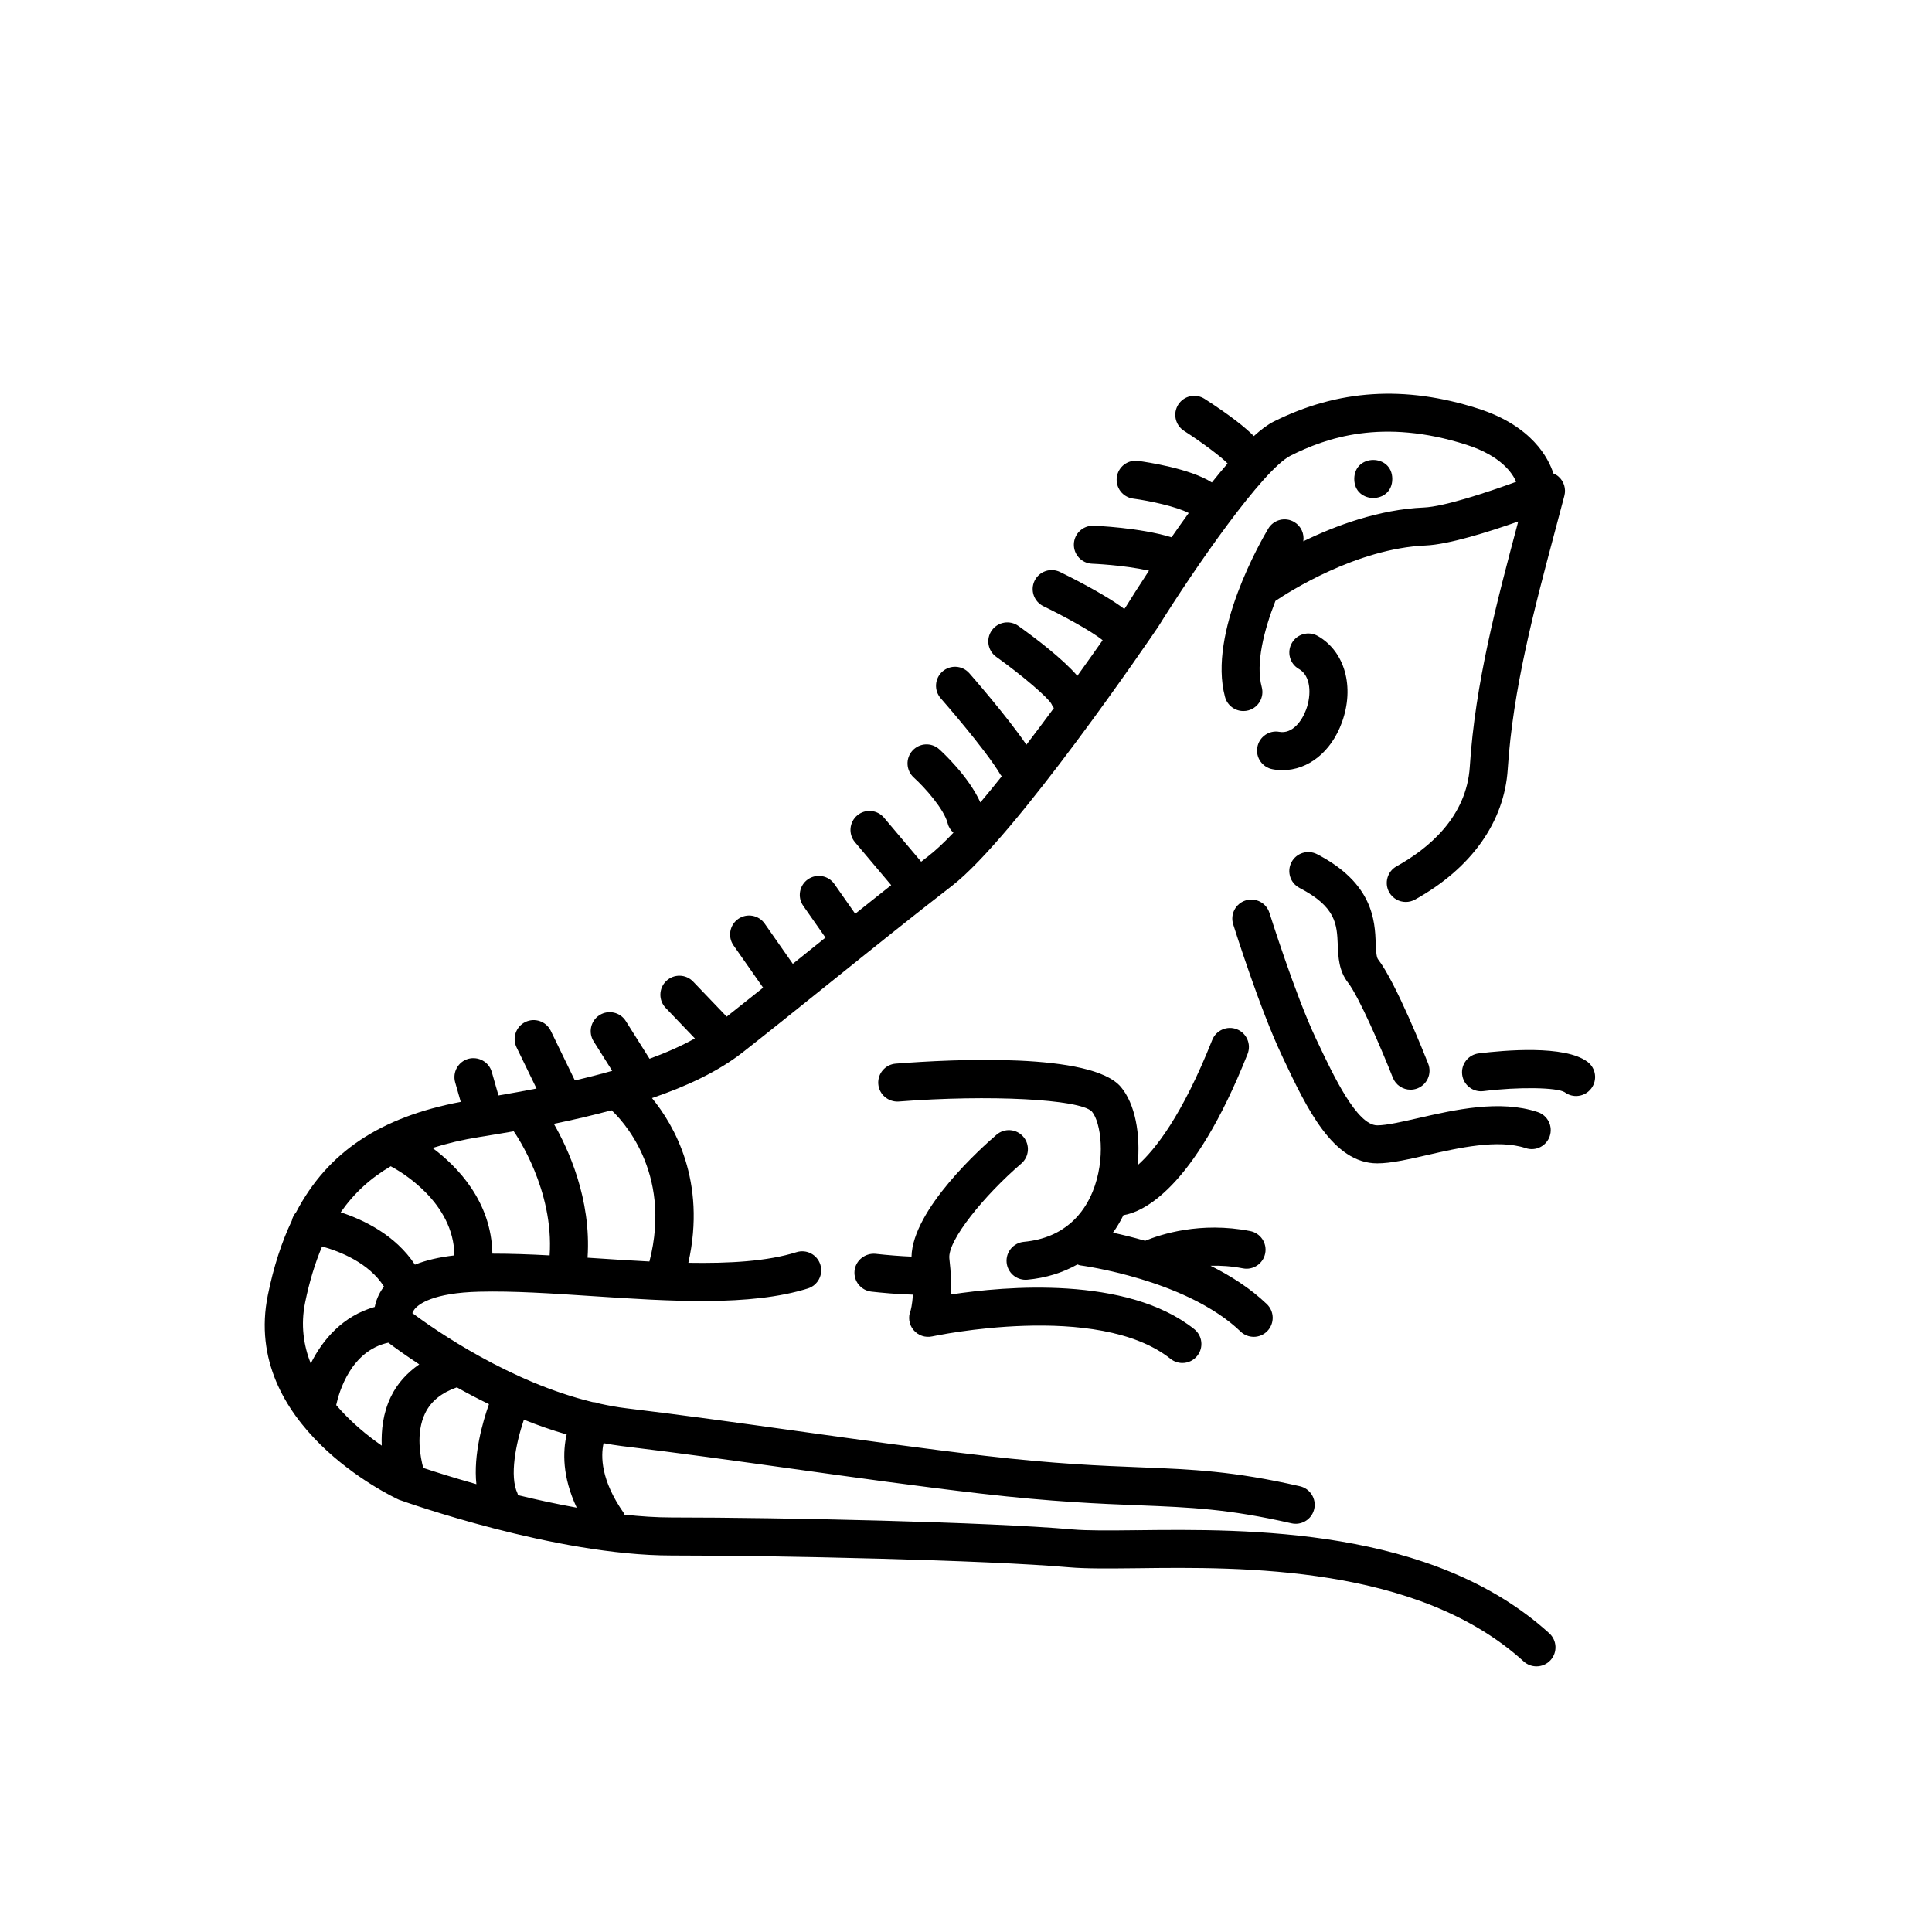 <?xml version="1.0" encoding="UTF-8"?>
<!-- Uploaded to: ICON Repo, www.iconrepo.com, Generator: ICON Repo Mixer Tools -->
<svg fill="#000000" width="800px" height="800px" version="1.1" viewBox="144 144 512 512" xmlns="http://www.w3.org/2000/svg">
 <g>
  <path d="m445.22 549.52c-6.965 0.078-12.988 0.148-17.027-0.211-22.25-1.965-76.875-3.168-106.24-3.168-4 0-8.199-0.285-12.465-0.746-0.082-0.152-0.102-0.32-0.203-0.465-6.062-8.66-6.102-14.992-5.328-18.473 1.594 0.285 3.191 0.562 4.801 0.758 14.977 1.797 30.387 3.945 45.285 6.027 16.383 2.289 33.324 4.656 49.828 6.566 18.961 2.199 31.73 2.707 41.992 3.113 13.742 0.547 23.664 0.941 40.379 4.766 0.379 0.09 0.758 0.129 1.133 0.129 2.297 0 4.367-1.578 4.906-3.91 0.621-2.715-1.074-5.418-3.785-6.035-17.629-4.039-28.488-4.473-42.234-5.019-10.617-0.418-22.648-0.895-41.23-3.051-16.387-1.902-33.27-4.262-49.594-6.539-14.953-2.086-30.406-4.246-45.48-6.055-2.387-0.285-4.758-0.73-7.117-1.246-0.566-0.23-1.129-0.355-1.723-0.375-21.984-5.277-41.84-19.125-47.84-23.594 0.109-0.316 0.289-0.668 0.586-1.039 1.039-1.301 4.793-4.344 17.195-4.641 9.012-0.223 19.152 0.461 29.93 1.172 20.555 1.359 41.824 2.766 57.113-2.031 2.656-0.836 4.129-3.664 3.297-6.316-0.836-2.648-3.644-4.133-6.316-3.297-7.754 2.438-17.805 3-28.66 2.816 4.848-21.66-3.789-36.516-9.641-43.648 9.289-3.176 17.574-7.07 24.02-12.113 6.148-4.812 14.117-11.211 22.504-17.953 11.547-9.277 23.488-18.879 32.879-26.102 16.828-12.945 53.094-66.289 54.738-68.723 9.691-15.602 27.797-41.715 35.129-45.383 9.297-4.648 24.246-10.008 46.594-2.859 9.273 2.969 12.246 7.676 13.152 9.809-7.812 2.848-19.125 6.582-24.43 6.809-11.953 0.512-23.465 4.809-31.977 8.957 0.309-1.969-0.562-4.012-2.375-5.098-2.391-1.434-5.477-0.656-6.906 1.727-1.656 2.766-16.082 27.523-11.465 44.629 0.609 2.25 2.641 3.723 4.859 3.723 0.438 0 0.879-0.055 1.32-0.172 2.688-0.727 4.277-3.492 3.551-6.18-1.684-6.231 0.613-15.109 3.629-22.828 3.422-2.309 21.484-13.91 39.797-14.695 6.176-0.266 16.809-3.625 24.539-6.356l-0.086 0.344c-5.562 20.871-11.316 42.457-12.742 64.629-0.855 13.41-11.027 21.766-19.41 26.41-2.43 1.352-3.312 4.418-1.965 6.856 0.926 1.656 2.641 2.594 4.414 2.594 0.828 0 1.664-0.203 2.441-0.629 14.953-8.297 23.68-20.574 24.574-34.582 1.363-21.18 6.988-42.277 12.418-62.68l2.594-9.781c0.477-1.84-0.113-3.789-1.539-5.047-0.41-0.367-0.879-0.629-1.371-0.836-1.277-3.977-5.617-12.605-19.953-17.191-19.406-6.219-37.121-5.086-54.168 3.438-1.586 0.793-3.371 2.137-5.266 3.844-2.172-2.195-6.027-5.34-13.051-9.867-2.344-1.5-5.457-0.836-6.965 1.504-1.504 2.336-0.832 5.457 1.504 6.965 4.906 3.164 9.895 6.922 11.562 8.66-1.379 1.602-2.773 3.269-4.172 5.031-5.793-3.715-17.266-5.41-19.531-5.715-2.785-0.367-5.293 1.57-5.664 4.324-0.367 2.762 1.57 5.293 4.324 5.664 4.394 0.586 11.473 2.113 14.738 3.82-1.574 2.164-3.094 4.32-4.555 6.43-8.5-2.59-20.168-3.043-20.672-3.059-0.059-0.004-0.117-0.004-0.184-0.004-2.695 0-4.934 2.141-5.027 4.859-0.098 2.781 2.07 5.113 4.856 5.211 0.094 0.004 8.18 0.32 15.051 1.836-2.812 4.277-4.969 7.707-6.023 9.406-0.023 0.035-0.203 0.301-0.516 0.754-5.273-4.043-15.77-9.188-17.055-9.812-2.516-1.199-5.516-0.152-6.731 2.344-1.211 2.504-0.164 5.516 2.344 6.731 4.621 2.234 12.742 6.559 15.699 9.02-1.918 2.731-4.191 5.945-6.703 9.434-3.91-4.535-11.039-9.953-15.633-13.23-2.258-1.613-5.406-1.086-7.027 1.172-1.617 2.262-1.094 5.406 1.172 7.027 6.848 4.894 13.707 10.773 14.621 12.469 0.164 0.41 0.398 0.766 0.648 1.102-2.352 3.191-4.801 6.465-7.285 9.715-5.219-7.652-14.68-18.438-15.129-18.949-1.836-2.086-5.023-2.293-7.109-0.457-2.09 1.836-2.293 5.019-0.457 7.109 0.117 0.133 11.906 13.574 15.812 20.215 0.102 0.168 0.238 0.297 0.355 0.453-1.922 2.406-3.82 4.727-5.672 6.922-3.102-6.894-10-13.281-10.887-14.078-2.062-1.871-5.246-1.707-7.109 0.355-1.871 2.055-1.711 5.246 0.344 7.113 2.977 2.699 8.051 8.398 9 12.188 0.25 0.996 0.812 1.809 1.516 2.453-2.457 2.578-4.707 4.703-6.629 6.184-0.605 0.465-1.297 1.012-1.922 1.496l-9.844-11.664c-1.797-2.121-4.969-2.406-7.098-0.605-2.129 1.797-2.394 4.973-0.605 7.098l9.605 11.387c-3.082 2.434-6.266 4.965-9.539 7.582l-5.519-7.887c-1.594-2.281-4.734-2.832-7.016-1.238-2.277 1.594-2.832 4.738-1.238 7.016l5.875 8.395c0.008 0.012 0.02 0.012 0.027 0.023-1.93 1.547-3.859 3.098-5.777 4.641-0.977 0.785-1.922 1.543-2.883 2.316l-7.457-10.656c-1.594-2.281-4.746-2.828-7.016-1.238-2.281 1.594-2.832 4.738-1.238 7.016l7.84 11.195c-3.488 2.793-6.719 5.363-9.656 7.676l-8.891-9.289c-1.922-2.012-5.121-2.078-7.125-0.156-2.012 1.922-2.082 5.117-0.156 7.125l7.746 8.094c-3.598 2.008-7.652 3.789-12.02 5.387l-6.289-9.992c-1.48-2.356-4.59-3.055-6.945-1.586-2.356 1.484-3.066 4.594-1.586 6.945l4.93 7.832c-3.215 0.914-6.527 1.758-9.902 2.539l-6.383-13.148c-1.211-2.5-4.227-3.543-6.731-2.332-2.504 1.215-3.547 4.227-2.332 6.731l5.293 10.902c-3.359 0.652-6.731 1.262-10.086 1.832l-1.781-6.238c-0.766-2.68-3.566-4.188-6.231-3.465-2.676 0.766-4.227 3.559-3.465 6.231l1.477 5.172c-21.289 4.051-35.223 13.219-43.645 29.27-0.535 0.625-0.938 1.352-1.117 2.203-2.727 5.734-4.832 12.266-6.352 19.719-7.012 34.355 32.605 53.277 34.719 54.242 1.68 0.602 41.48 14.781 72.234 14.781 28.496 0 83.711 1.219 105.36 3.129 4.535 0.398 10.789 0.324 18.027 0.25 27.836-0.355 74.371-0.836 102.46 24.699 0.965 0.875 2.18 1.309 3.391 1.309 1.367 0 2.734-0.555 3.731-1.648 1.871-2.062 1.719-5.246-0.34-7.121-31.016-28.191-80.039-27.645-109.35-27.309zm-139.16-111.29c2.281 2.082 16.25 16.117 10.043 40.078-4.785-0.242-9.645-0.559-14.457-0.879-0.656-0.043-1.285-0.082-1.938-0.125 1.047-15.613-5.234-29.059-8.934-35.484 5.242-1.059 10.336-2.266 15.285-3.59zm-34.965 7.082c3.019-0.48 6.039-0.984 9.047-1.508 0.66 0.938 10.699 15.566 9.516 32.891-5.266-0.289-10.332-0.465-15.172-0.465-0.25-13.762-9.164-23.012-15.859-28.008 3.801-1.207 7.926-2.188 12.469-2.91zm-23.547 7.758c2.488 1.309 16.73 9.465 16.875 23.625-4.043 0.465-7.535 1.281-10.461 2.449-5.148-7.828-13.566-11.879-19.672-13.871 3.508-5.043 7.887-9.055 13.258-12.203zm-21.199 52.285c-1.891-4.836-2.703-10.215-1.492-16.148 1.137-5.562 2.633-10.484 4.504-14.883 4.66 1.305 12.426 4.324 16.406 10.648-0.059 0.074-0.133 0.141-0.188 0.215-1.297 1.789-1.949 3.57-2.266 5.164-8.441 2.363-13.828 8.684-16.965 15.004zm21.238 8.793c-2.102 4.352-2.578 8.949-2.422 12.957-3.789-2.625-8.227-6.246-12.07-10.742 0.766-3.539 3.914-14.395 13.816-16.539 1.691 1.281 4.531 3.336 8.195 5.746-3.238 2.25-5.82 5.062-7.519 8.578zm22.66 23.172c-6.293-1.777-11.258-3.367-14.078-4.305-0.73-2.695-2.059-9.203 0.492-14.484 1.543-3.188 4.32-5.422 8.41-6.871 2.641 1.492 5.504 2.996 8.508 4.461-1.676 4.762-4.156 13.406-3.332 21.199zm11.016 2.906c-0.055-0.152-0.047-0.312-0.117-0.465-2.18-4.551-0.434-13.242 1.688-19.531 3.644 1.469 7.438 2.793 11.34 3.922-1.043 4.523-1.195 11.176 2.664 19.395-5.375-0.973-10.648-2.117-15.574-3.32z"/>
  <path d="m386.08 496.45c1.207 1.461 3.125 2.121 4.961 1.711 0.441-0.09 43.863-9.379 63.172 5.953 0.93 0.734 2.031 1.094 3.129 1.094 1.484 0 2.957-0.656 3.949-1.902 1.73-2.18 1.367-5.348-0.812-7.078-17.93-14.238-50.137-11.359-64.457-9.18 0.102-2.519 0.023-5.668-0.43-9.504-0.566-4.793 9.398-16.895 19.059-25.184 2.109-1.812 2.352-4.988 0.543-7.106-1.801-2.106-4.984-2.363-7.098-0.543-3.848 3.293-22.242 19.742-22.535 32.309-2.688-0.102-6.375-0.395-9.527-0.746-2.707-0.25-5.254 1.684-5.566 4.453-0.305 2.766 1.688 5.254 4.453 5.566 2.41 0.27 7.074 0.719 11 0.801-0.16 2.824-0.594 4.176-0.586 4.176-0.742 1.723-0.457 3.731 0.746 5.18z"/>
  <path d="m476.24 498.28c1.324 0 2.648-0.516 3.637-1.551 1.922-2.008 1.859-5.195-0.148-7.125-4.328-4.152-9.551-7.488-14.941-10.172 2.637-0.066 5.516 0.098 8.602 0.699 2.715 0.535 5.371-1.25 5.902-3.984 0.531-2.731-1.254-5.371-3.984-5.902-13.215-2.586-23.762 0.895-27.84 2.578-3.188-0.918-6.082-1.617-8.523-2.141 1.039-1.434 1.953-2.996 2.777-4.648 4.832-0.781 18.469-6.348 32.902-42.723 1.023-2.59-0.242-5.516-2.824-6.543-2.578-1.02-5.516 0.242-6.543 2.824-7.984 20.125-15.191 29.152-19.781 33.211 0.844-8.184-0.66-16.289-4.434-20.75-7.766-9.176-44.309-7.375-59.66-6.18-2.769 0.215-4.848 2.641-4.629 5.41 0.215 2.781 2.676 4.82 5.41 4.633 24.02-1.871 47.945-0.625 51.184 2.637 2.445 2.894 3.742 12.609 0.211 21.258-2.25 5.5-7.238 12.27-18.242 13.293-2.769 0.262-4.809 2.715-4.551 5.484 0.246 2.613 2.441 4.57 5.012 4.57 0.156 0 0.316-0.004 0.473-0.02 4.945-0.461 9.395-1.859 13.281-4.047 0.25 0.074 0.461 0.211 0.727 0.246 0.281 0.035 28.117 3.723 42.496 17.531 0.977 0.941 2.234 1.41 3.488 1.41z"/>
  <path d="m484.13 424.62c6.141 12.98 13.098 27.684 24.855 27.684 3.586 0 7.988-1.008 13.094-2.168 8.414-1.93 18.887-4.316 26.25-1.871 2.668 0.891 5.492-0.547 6.371-3.184 0.879-2.641-0.547-5.496-3.184-6.371-10.035-3.352-22.035-0.605-31.68 1.598-4.32 0.988-8.398 1.918-10.848 1.918-5.379 0-11.617-13.191-15.742-21.918l-0.488-1.02c-5.453-11.512-12.27-33.145-12.34-33.363-0.836-2.648-3.652-4.133-6.316-3.297-2.656 0.836-4.129 3.664-3.297 6.316 0.285 0.914 7.098 22.516 12.852 34.652z"/>
  <path d="m564.7 425.39c-6.016-4.516-22.168-3.055-28.836-2.231-2.762 0.344-4.719 2.863-4.375 5.625 0.344 2.762 2.848 4.719 5.625 4.375 9.234-1.156 19.512-1.004 21.543 0.289 0.906 0.68 1.965 1.008 3.016 1.008 1.535 0 3.047-0.695 4.035-2.016 1.676-2.223 1.223-5.383-1.008-7.051z"/>
  <path d="m509.18 398.2c-0.441-0.57-0.523-2.496-0.59-4.195-0.242-5.953-0.645-15.922-15.559-23.637-2.477-1.27-5.516-0.305-6.789 2.164-1.273 2.469-0.309 5.512 2.164 6.789 9.707 5.019 9.895 9.688 10.117 15.09 0.129 3.211 0.277 6.856 2.707 9.977 2.883 3.711 8.82 17.426 11.883 25.199 0.781 1.984 2.68 3.191 4.688 3.191 0.613 0 1.238-0.113 1.844-0.348 2.594-1.023 3.863-3.945 2.844-6.535-0.867-2.195-8.59-21.629-13.309-27.695z"/>
  <path d="m512.97 270.93c0 6.719-10.074 6.719-10.074 0 0-6.715 10.074-6.715 10.074 0"/>
  <path d="m483.07 337.95c-2.715-0.523-5.359 1.312-5.859 4.051-0.5 2.734 1.312 5.363 4.051 5.859 0.879 0.164 1.758 0.242 2.617 0.242 6.766 0 12.891-4.809 15.738-12.648 3.426-9.402 0.793-18.828-6.402-22.918-2.422-1.379-5.492-0.535-6.867 1.891-1.379 2.414-0.531 5.492 1.891 6.867 3.16 1.801 3.356 6.754 1.914 10.715-1.141 3.129-3.688 6.523-7.082 5.941z"/>
 </g>
</svg>